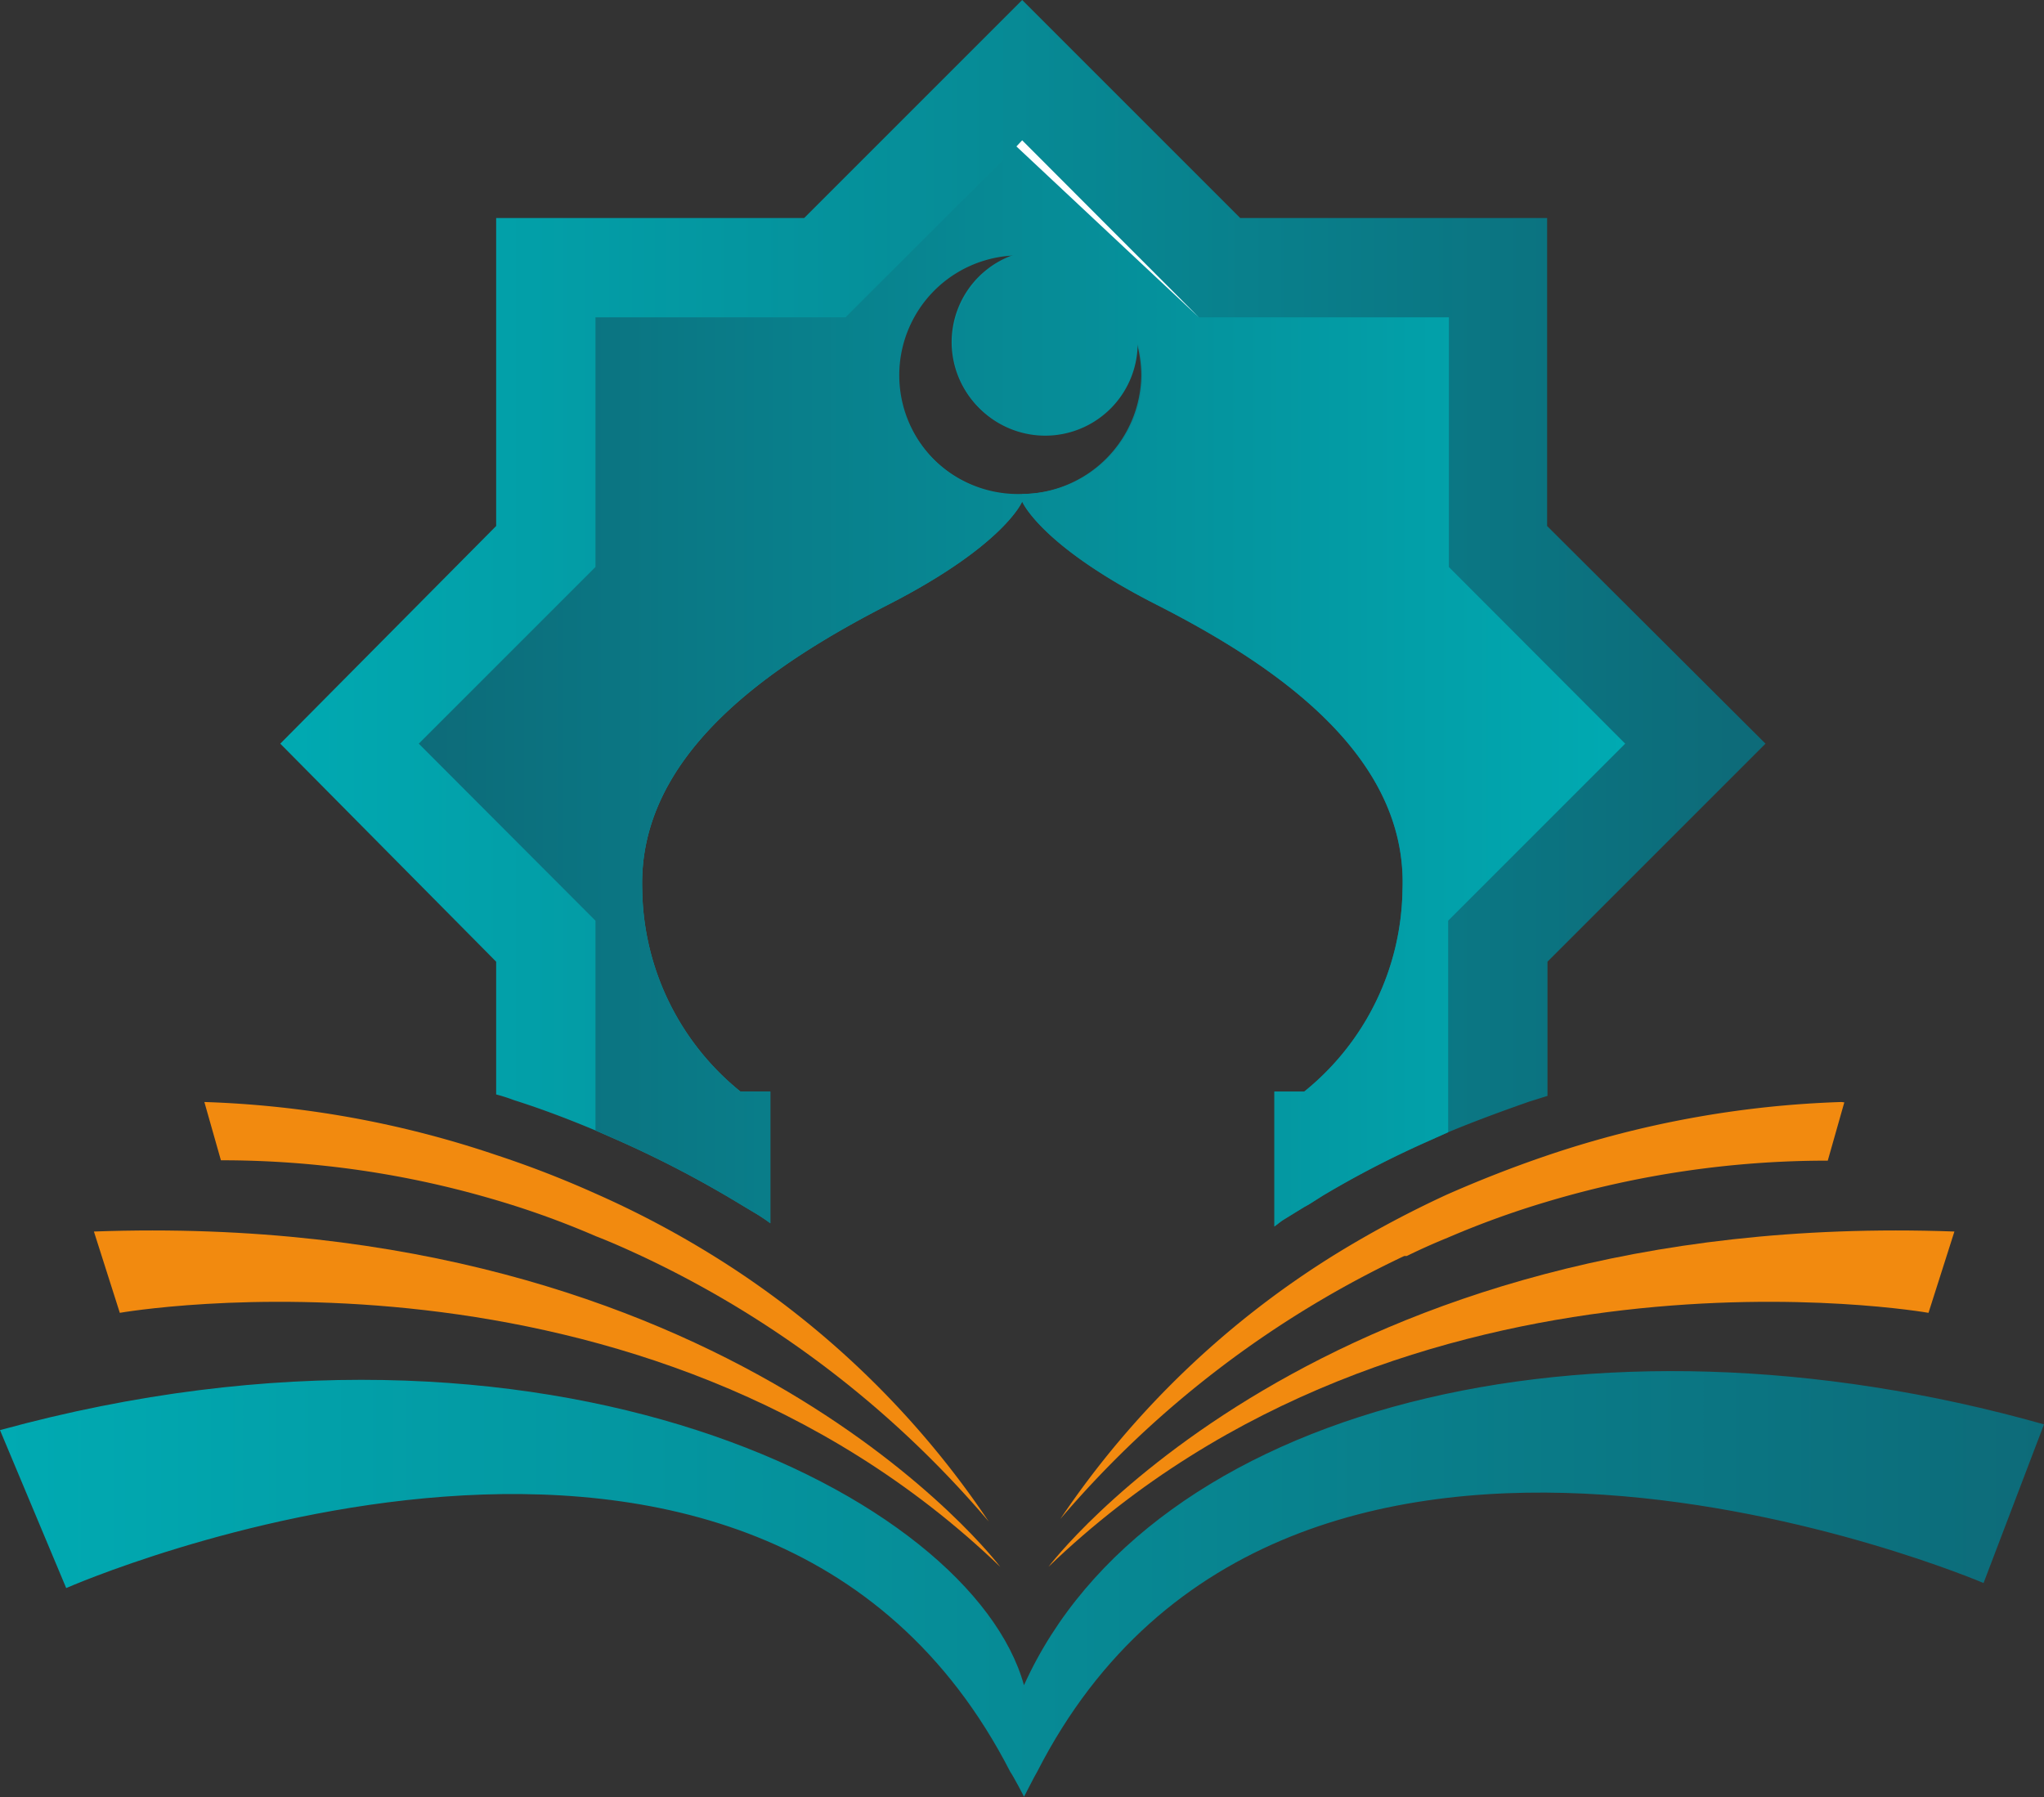 <svg xmlns="http://www.w3.org/2000/svg" xmlns:xlink="http://www.w3.org/1999/xlink" viewBox="0 0 56.81 49.95"><rect x="0" y="0" width="56.81" height="49.95" fill="#333333" stroke="none"/><defs><style>.cls-1{fill:url(#linear-gradient);}.cls-2{fill:url(#linear-gradient-2);}.cls-3{fill:#fff;}.cls-4{fill:url(#linear-gradient-3);}.cls-5{fill:#f28a0f;}</style><linearGradient id="linear-gradient" x1="7.58" y1="17.04" x2="48.17" y2="17.04" gradientUnits="userSpaceOnUse"><stop offset="0" stop-color="#00aab2"/><stop offset="1" stop-color="#0d6b79"/></linearGradient><linearGradient id="linear-gradient-2" x1="45.19" y1="19" x2="11.64" y2="19" xlink:href="#linear-gradient"/><linearGradient id="linear-gradient-3" x1="0" y1="44.04" x2="56.81" y2="44.04" xlink:href="#linear-gradient"/></defs><g id="Layer_2" data-name="Layer 2"><g id="Layer_1-2" data-name="Layer 1"><path class="cls-1" d="M43,14.62V6.06H34.47L28.41,0,22.35,6.06H13.79v8.56l-6,6.05,6,6.06v3.69a4.83,4.83,0,0,1,.5.16c.76.24,1.52.53,2.26.84l.66.29a29.86,29.86,0,0,1,3.33,1.74l.4.24v0a4.76,4.76,0,0,1,.47.31V30.34h-.83a7.33,7.33,0,0,1-2.73-5.6c-.13-3.8,3.63-6.29,6.85-7.94s3.71-2.86,3.71-2.86.5,1.22,3.72,2.86,7,4.14,6.85,7.94a7.33,7.33,0,0,1-2.73,5.6h-.83v3.75l.21-.16h0l.6-.37.16-.09.38-.24h0a27.48,27.48,0,0,1,2.81-1.46l.67-.3c.72-.3,1.48-.58,2.25-.85l.51-.16V26.73l6.06-6.06Zm-14.62-.89a3.33,3.33,0,0,1-.17-6.66,2.57,2.57,0,1,0,3.38,2.44v0a3.52,3.52,0,0,1,.13.92A3.34,3.34,0,0,1,28.41,13.73Z"/><path class="cls-2" d="M40.27,15.76V8.82H33.33L28.41,3.9l-.16.17L23.5,8.82H16.55v6.94l-4.91,4.91,4.91,4.92v5.83l.66.29a29.86,29.86,0,0,1,3.33,1.74l.4.24v0a4.76,4.76,0,0,1,.47.31V30.34h-.83a7.33,7.33,0,0,1-2.73-5.6c-.13-3.8,3.63-6.29,6.85-7.94s3.71-2.86,3.71-2.86.5,1.22,3.72,2.86,7,4.14,6.85,7.94a7.33,7.33,0,0,1-2.73,5.6h-.83v3.75l.21-.16h0l.6-.37.16-.09.38-.24h0a27.48,27.48,0,0,1,2.81-1.46l.67-.3V25.59l4.92-4.92Zm-11.86-2a3.33,3.33,0,0,1-.17-6.66,2.57,2.57,0,1,0,3.38,2.44v0a3.52,3.52,0,0,1,.13.92A3.34,3.34,0,0,1,28.41,13.73Z"/><polygon class="cls-3" points="28.41 3.9 33.32 8.82 28.25 4.07 28.41 3.9 28.41 3.9"/><path class="cls-4" d="M28.46,46.84h0C27,41.57,15.19,35.58,0,39.75l1.84,4.39s19.27-8.48,26.24,5.11h0c.08.11.38.68.38.69s.3-.59.37-.7C35.75,35.71,55.13,44,55.13,44l1.68-4.41C44.1,36,31.94,39.14,28.46,46.84Z"/><path class="cls-5" d="M53.6,36.49l.72-2.26c-17.69-.64-25.18,9.32-25.18,9.32C39.13,33.94,53.6,36.49,53.6,36.49Z"/><path class="cls-5" d="M3.33,36.49l-.72-2.26c17.7-.64,25.19,9.32,25.19,9.32C17.8,33.94,3.33,36.49,3.33,36.49Z"/><path class="cls-5" d="M27.48,42.29a28.6,28.6,0,0,0-9.65-7.38h0c-.41-.19-.83-.38-1.27-.55a24.19,24.19,0,0,0-2.76-1,26.81,26.81,0,0,0-7.66-1.11l-.46-1.62h0a28.07,28.07,0,0,1,8.1,1.47,28.32,28.32,0,0,1,2.76,1.07,26.52,26.52,0,0,1,3.15,1.65s0,0,0,0A25.19,25.19,0,0,1,27.48,42.29Z"/><path class="cls-5" d="M51.26,30.64l-.46,1.62A27.16,27.16,0,0,0,43,33.4a24.92,24.92,0,0,0-2.76,1q-.59.24-1.14.51s0,0-.07,0a28.6,28.6,0,0,0-9.56,7.31,25.2,25.2,0,0,1,7.73-7.41h0a29.5,29.5,0,0,1,3-1.6c.95-.42,1.88-.78,2.76-1.08a28.27,28.27,0,0,1,8.22-1.5Z"/></g></g></svg>